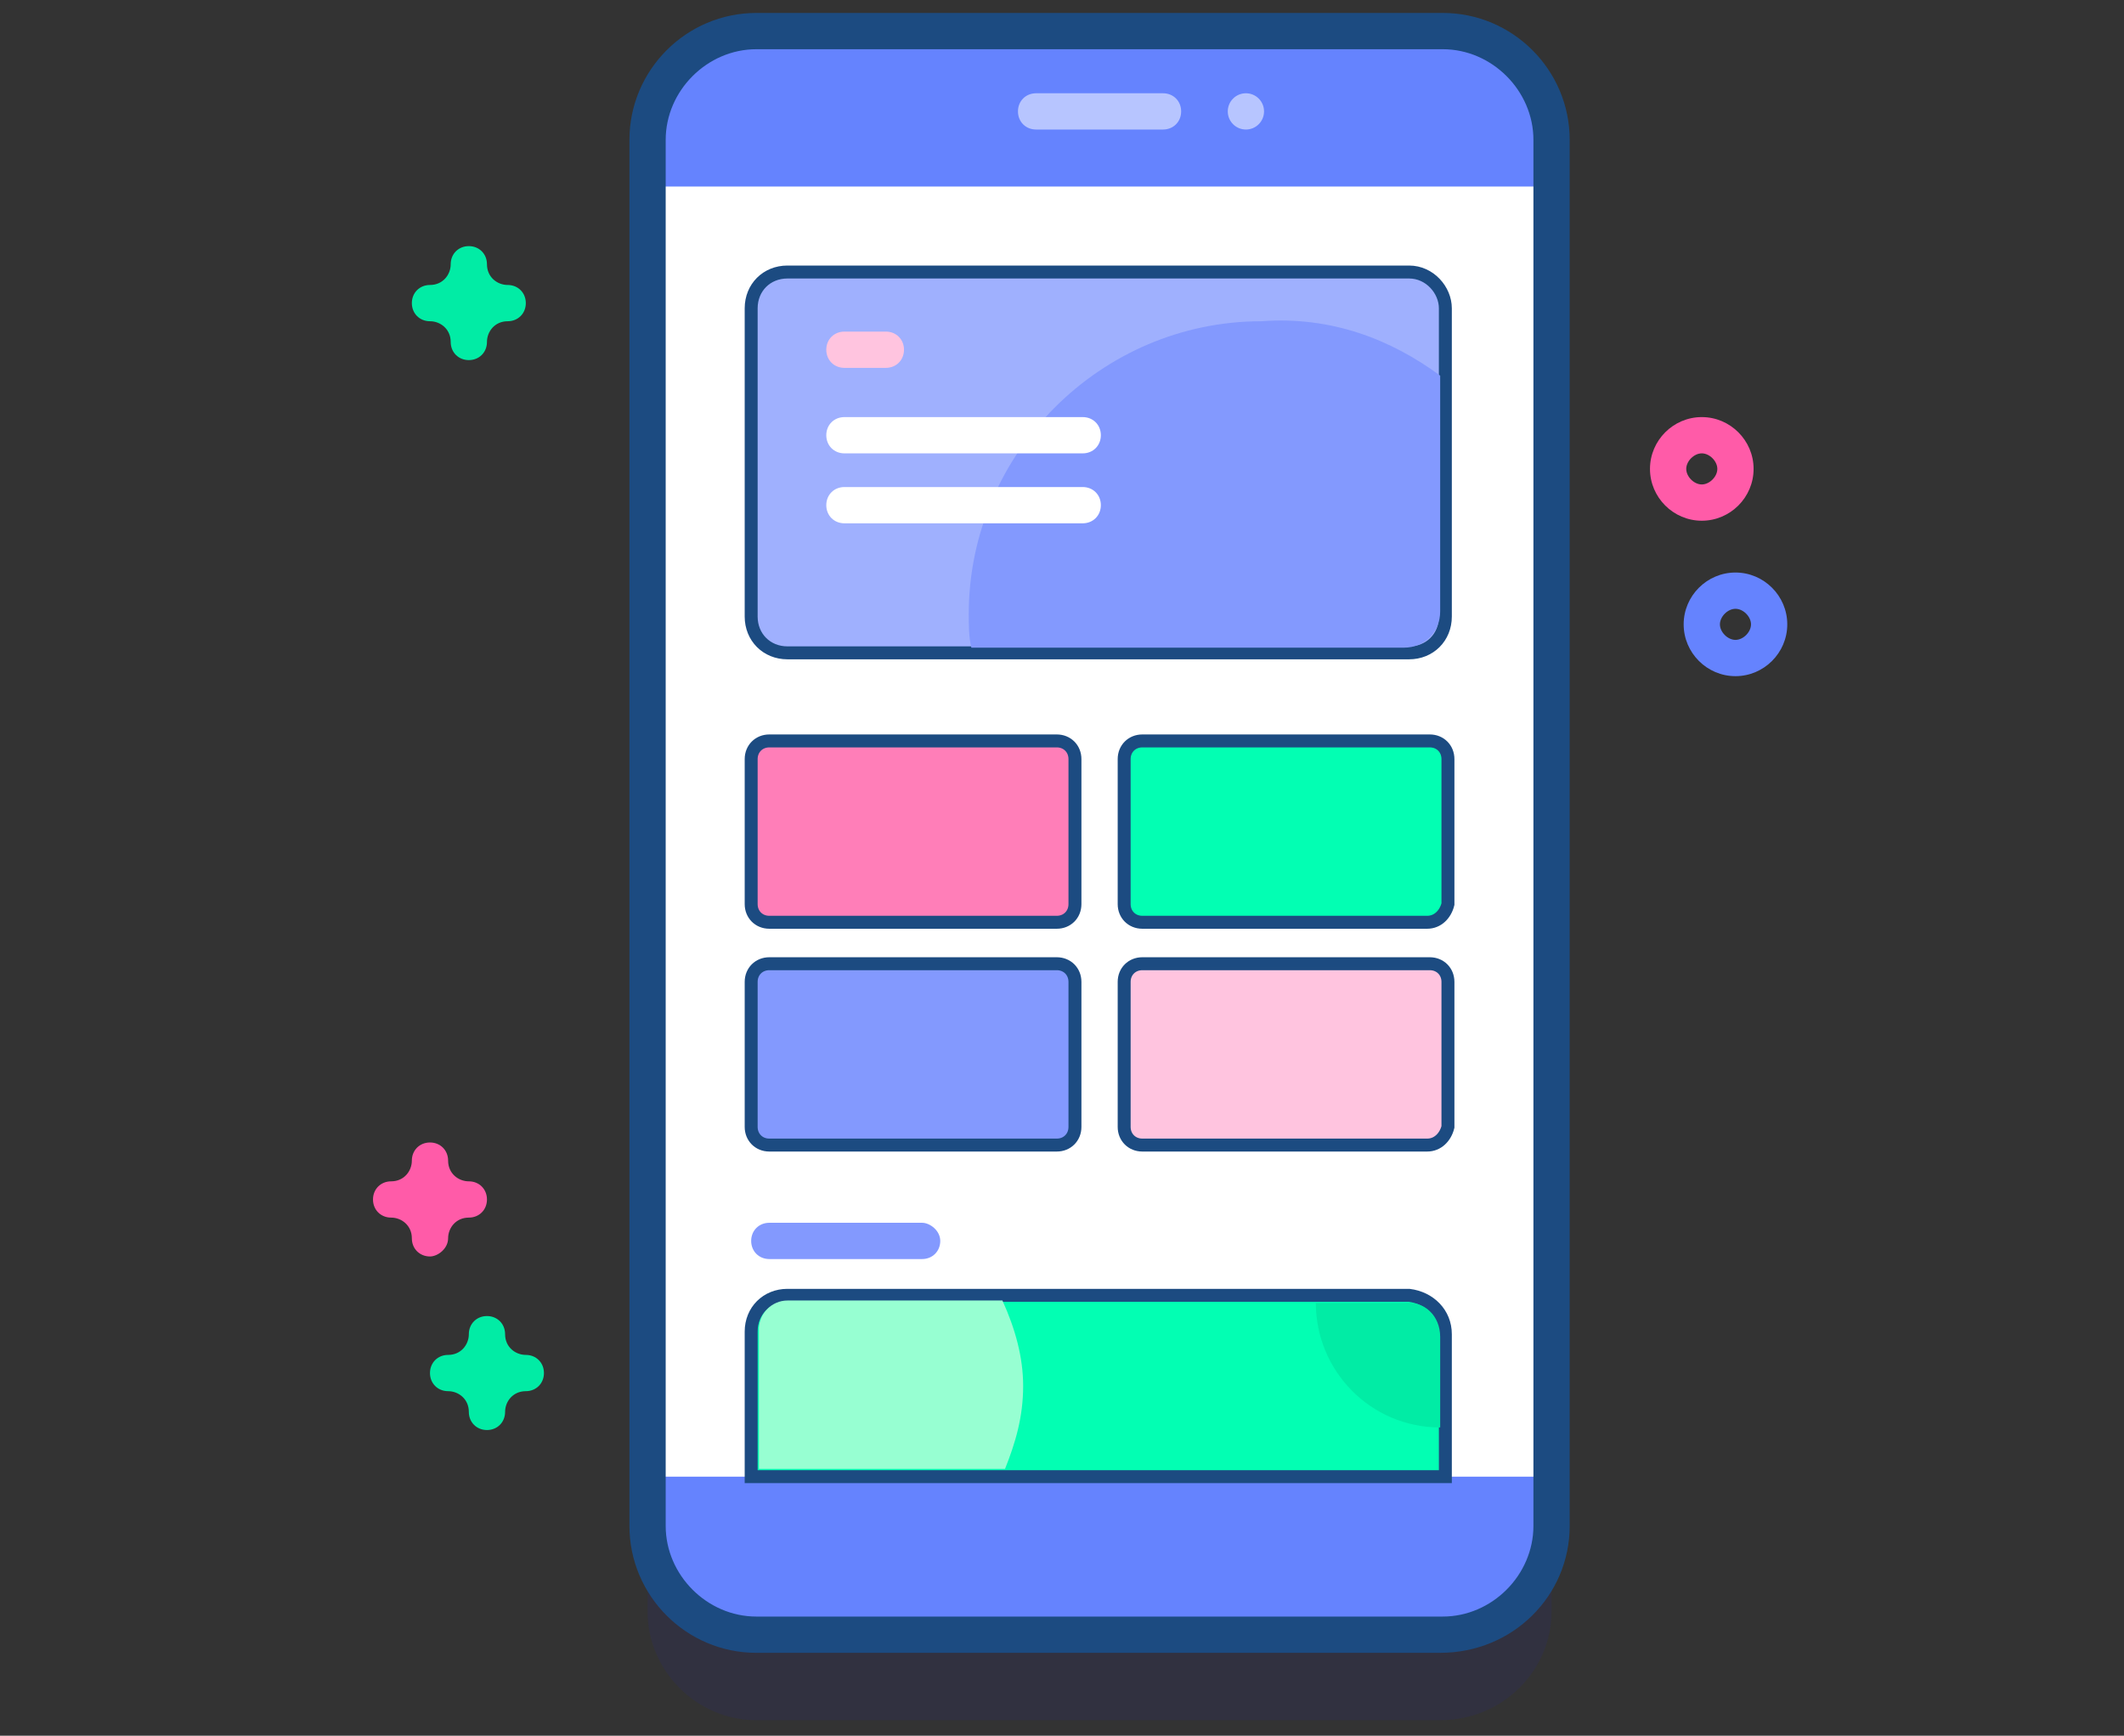 <?xml version="1.0" encoding="utf-8"?>
<!-- Generator: Adobe Illustrator 23.0.1, SVG Export Plug-In . SVG Version: 6.00 Build 0)  -->
<svg version="1.1" id="Layer_1" xmlns="http://www.w3.org/2000/svg" xmlns:xlink="http://www.w3.org/1999/xlink" x="0px" y="0px"
	 viewBox="0 0 82 67" style="enable-background:new 0 0 82 67;" xml:space="preserve">
<rect x="0" y="0" width="82" height="67" fill="#333333" stroke="none"/>
<style type="text/css">
	.st0{opacity:0.1;fill:#2626BC;enable-background:new    ;}
	.st1{fill:#6583FE;}
	.st2{fill:#FFFFFF;}
	.st3{fill:#1C4B81;}
	.st4{fill:#B7C5FF;}
	.st5{fill:#9FB0FE;stroke:#1C4B81;stroke-width:0.5;stroke-miterlimit:10;}
	.st6{fill:#8399FE;}
	.st7{fill:#02FFB3;stroke:#1C4B81;stroke-width:0.5;stroke-miterlimit:10;}
	.st8{fill:#97FFD2;}
	.st9{fill:#FF7EB8;stroke:#1C4B81;stroke-width:0.5;stroke-miterlimit:10;}
	.st10{fill:#8399FE;stroke:#1C4B81;stroke-width:0.5;stroke-miterlimit:10;}
	.st11{fill:#FFC4DF;stroke:#1C4B81;stroke-width:0.5;stroke-miterlimit:10;}
	.st12{fill:#FFC4DF;}
	.st13{fill:#01ECA5;}
	.st14{fill:#FF5BA8;}
</style>
<g>
	<path class="st0" d="M55.6,66.4H29.2c-2.3,0-4.2-1.9-4.2-4.2V8.7c0-2.3,1.9-4.2,4.2-4.2h26.5c2.3,0,4.2,1.9,4.2,4.2v53.5
		C59.9,64.5,58,66.4,55.6,66.4z"/>
	<path class="st1" d="M55.6,63.1H29.2c-2.3,0-4.2-1.9-4.2-4.2V5.4c0-2.3,1.9-4.2,4.2-4.2h26.5c2.3,0,4.2,1.9,4.2,4.2v53.5
		C59.9,61.2,58,63.1,55.6,63.1z"/>
	<path class="st2" d="M25,7.2h34.9V57H25V7.2z"/>
	<path class="st3" d="M55.6,63.8H29.2c-2.7,0-4.9-2.2-4.9-4.9V5.4c0-2.7,2.2-4.9,4.9-4.9h26.5c2.7,0,4.9,2.2,4.9,4.9v53.5
		C60.6,61.6,58.4,63.8,55.6,63.8L55.6,63.8z M29.2,1.9c-1.9,0-3.5,1.6-3.5,3.5v53.5c0,1.9,1.6,3.5,3.5,3.5h26.5
		c1.9,0,3.5-1.6,3.5-3.5V5.4c0-1.9-1.6-3.5-3.5-3.5C55.7,1.9,29.2,1.9,29.2,1.9z"/>
	<g>
		<path class="st4" d="M44.9,5H40c-0.4,0-0.7-0.3-0.7-0.7s0.3-0.7,0.7-0.7h4.9c0.4,0,0.7,0.3,0.7,0.7S45.3,5,44.9,5z"/>
	</g>
	<circle class="st4" cx="48.1" cy="4.3" r="0.7"/>
</g>
<path class="st5" d="M55.8,11.9v11.9c0,0.8-0.6,1.4-1.4,1.4h-24c-0.8,0-1.4-0.6-1.4-1.4V11.9c0-0.8,0.6-1.4,1.4-1.4h24
	C55.2,10.5,55.8,11.2,55.8,11.9z"/>
<path class="st6" d="M55.6,14.5v9.1c0,0.8-0.6,1.4-1.4,1.4H37.5c-0.1-0.4-0.1-0.9-0.1-1.3c0-6.2,5.1-11.3,11.3-11.3
	C51.4,12.2,53.7,13.1,55.6,14.5z"/>
<path class="st7" d="M55.8,51.5V57H29v-5.6c0-0.8,0.6-1.4,1.4-1.4h24C55.2,50.1,55.8,50.7,55.8,51.5z"/>
<path class="st8" d="M39.5,53.5c0,1.2-0.3,2.2-0.7,3.2h-9.5v-5.4c0-0.6,0.5-1.1,1.1-1.1h8.3C39.2,51.3,39.5,52.4,39.5,53.5z"/>
<g>
	<g>
		<path class="st9" d="M40.8,35.6H29.7c-0.4,0-0.7-0.3-0.7-0.7v-5.6c0-0.4,0.3-0.7,0.7-0.7h11.1c0.4,0,0.7,0.3,0.7,0.7v5.6
			C41.5,35.3,41.2,35.6,40.8,35.6z"/>
		<path class="st7" d="M55.1,35.6h-11c-0.4,0-0.7-0.3-0.7-0.7v-5.6c0-0.4,0.3-0.7,0.7-0.7h11.1c0.4,0,0.7,0.3,0.7,0.7v5.6
			C55.8,35.3,55.5,35.6,55.1,35.6z"/>
	</g>
	<g>
		<path class="st10" d="M40.8,44.2H29.7c-0.4,0-0.7-0.3-0.7-0.7v-5.6c0-0.4,0.3-0.7,0.7-0.7h11.1c0.4,0,0.7,0.3,0.7,0.7v5.6
			C41.5,43.9,41.2,44.2,40.8,44.2L40.8,44.2z"/>
		<path class="st11" d="M55.1,44.2h-11c-0.4,0-0.7-0.3-0.7-0.7v-5.6c0-0.4,0.3-0.7,0.7-0.7h11.1c0.4,0,0.7,0.3,0.7,0.7v5.6
			C55.8,43.9,55.5,44.2,55.1,44.2L55.1,44.2z"/>
	</g>
</g>
<g>
	<g>
		<path class="st2" d="M41.8,18.8h-9.2c-0.4,0-0.7,0.3-0.7,0.7s0.3,0.7,0.7,0.7h9.2c0.4,0,0.7-0.3,0.7-0.7S42.2,18.8,41.8,18.8z"/>
	</g>
	<g>
		<path class="st2" d="M41.8,16.1h-9.2c-0.4,0-0.7,0.3-0.7,0.7c0,0.4,0.3,0.7,0.7,0.7h9.2c0.4,0,0.7-0.3,0.7-0.7
			S42.2,16.1,41.8,16.1z"/>
	</g>
	<g>
		<path class="st12" d="M34.2,12.8h-1.6c-0.4,0-0.7,0.3-0.7,0.7s0.3,0.7,0.7,0.7h1.6c0.4,0,0.7-0.3,0.7-0.7S34.6,12.8,34.2,12.8z"/>
	</g>
</g>
<g>
	<path class="st6" d="M35.6,47.2h-5.9c-0.4,0-0.7,0.3-0.7,0.7s0.3,0.7,0.7,0.7h5.9c0.4,0,0.7-0.3,0.7-0.7S35.9,47.2,35.6,47.2z"/>
</g>
<path class="st13" d="M55.6,51.6v3.5c-2.7,0-4.8-2.2-4.8-4.8l0,0h3.4C55,50.2,55.6,50.8,55.6,51.6z"/>
<path class="st14" d="M65.7,20.1c-1.1,0-2-0.9-2-2s0.9-2,2-2s2,0.9,2,2S66.8,20.1,65.7,20.1L65.7,20.1z M65.7,17.5
	c-0.3,0-0.6,0.3-0.6,0.6s0.3,0.6,0.6,0.6s0.6-0.3,0.6-0.6S66,17.5,65.7,17.5z"/>
<path class="st1" d="M67,26.1c-1.1,0-2-0.9-2-2s0.9-2,2-2s2,0.9,2,2S68.1,26.1,67,26.1L67,26.1z M67,23.5c-0.3,0-0.6,0.3-0.6,0.6
	s0.3,0.6,0.6,0.6s0.6-0.3,0.6-0.6S67.3,23.5,67,23.5z"/>
<path class="st13" d="M18.1,13.9c-0.4,0-0.7-0.3-0.7-0.7c0-0.5-0.4-0.8-0.8-0.8s-0.7-0.3-0.7-0.7s0.3-0.7,0.7-0.7
	c0.5,0,0.8-0.4,0.8-0.8c0-0.4,0.3-0.7,0.7-0.7c0.4,0,0.7,0.3,0.7,0.7c0,0.5,0.4,0.8,0.8,0.8s0.7,0.3,0.7,0.7s-0.3,0.7-0.7,0.7
	c-0.5,0-0.8,0.4-0.8,0.8C18.8,13.6,18.5,13.9,18.1,13.9z"/>
<path class="st13" d="M18.8,55.2c-0.4,0-0.7-0.3-0.7-0.7c0-0.5-0.4-0.8-0.8-0.8s-0.7-0.3-0.7-0.7s0.3-0.7,0.7-0.7
	c0.5,0,0.8-0.4,0.8-0.8c0-0.4,0.3-0.7,0.7-0.7c0.4,0,0.7,0.3,0.7,0.7c0,0.5,0.4,0.8,0.8,0.8S21,52.6,21,53s-0.3,0.7-0.7,0.7
	c-0.5,0-0.8,0.4-0.8,0.8C19.5,54.9,19.2,55.2,18.8,55.2z"/>
<path class="st14" d="M16.6,48.5c-0.4,0-0.7-0.3-0.7-0.7c0-0.5-0.4-0.8-0.8-0.8c-0.4,0-0.7-0.3-0.7-0.7s0.3-0.7,0.7-0.7
	c0.5,0,0.8-0.4,0.8-0.8c0-0.4,0.3-0.7,0.7-0.7s0.7,0.3,0.7,0.7c0,0.5,0.4,0.8,0.8,0.8s0.7,0.3,0.7,0.7S18.5,47,18.1,47
	c-0.5,0-0.8,0.4-0.8,0.8C17.3,48.2,16.9,48.5,16.6,48.5z"/>
</svg>
